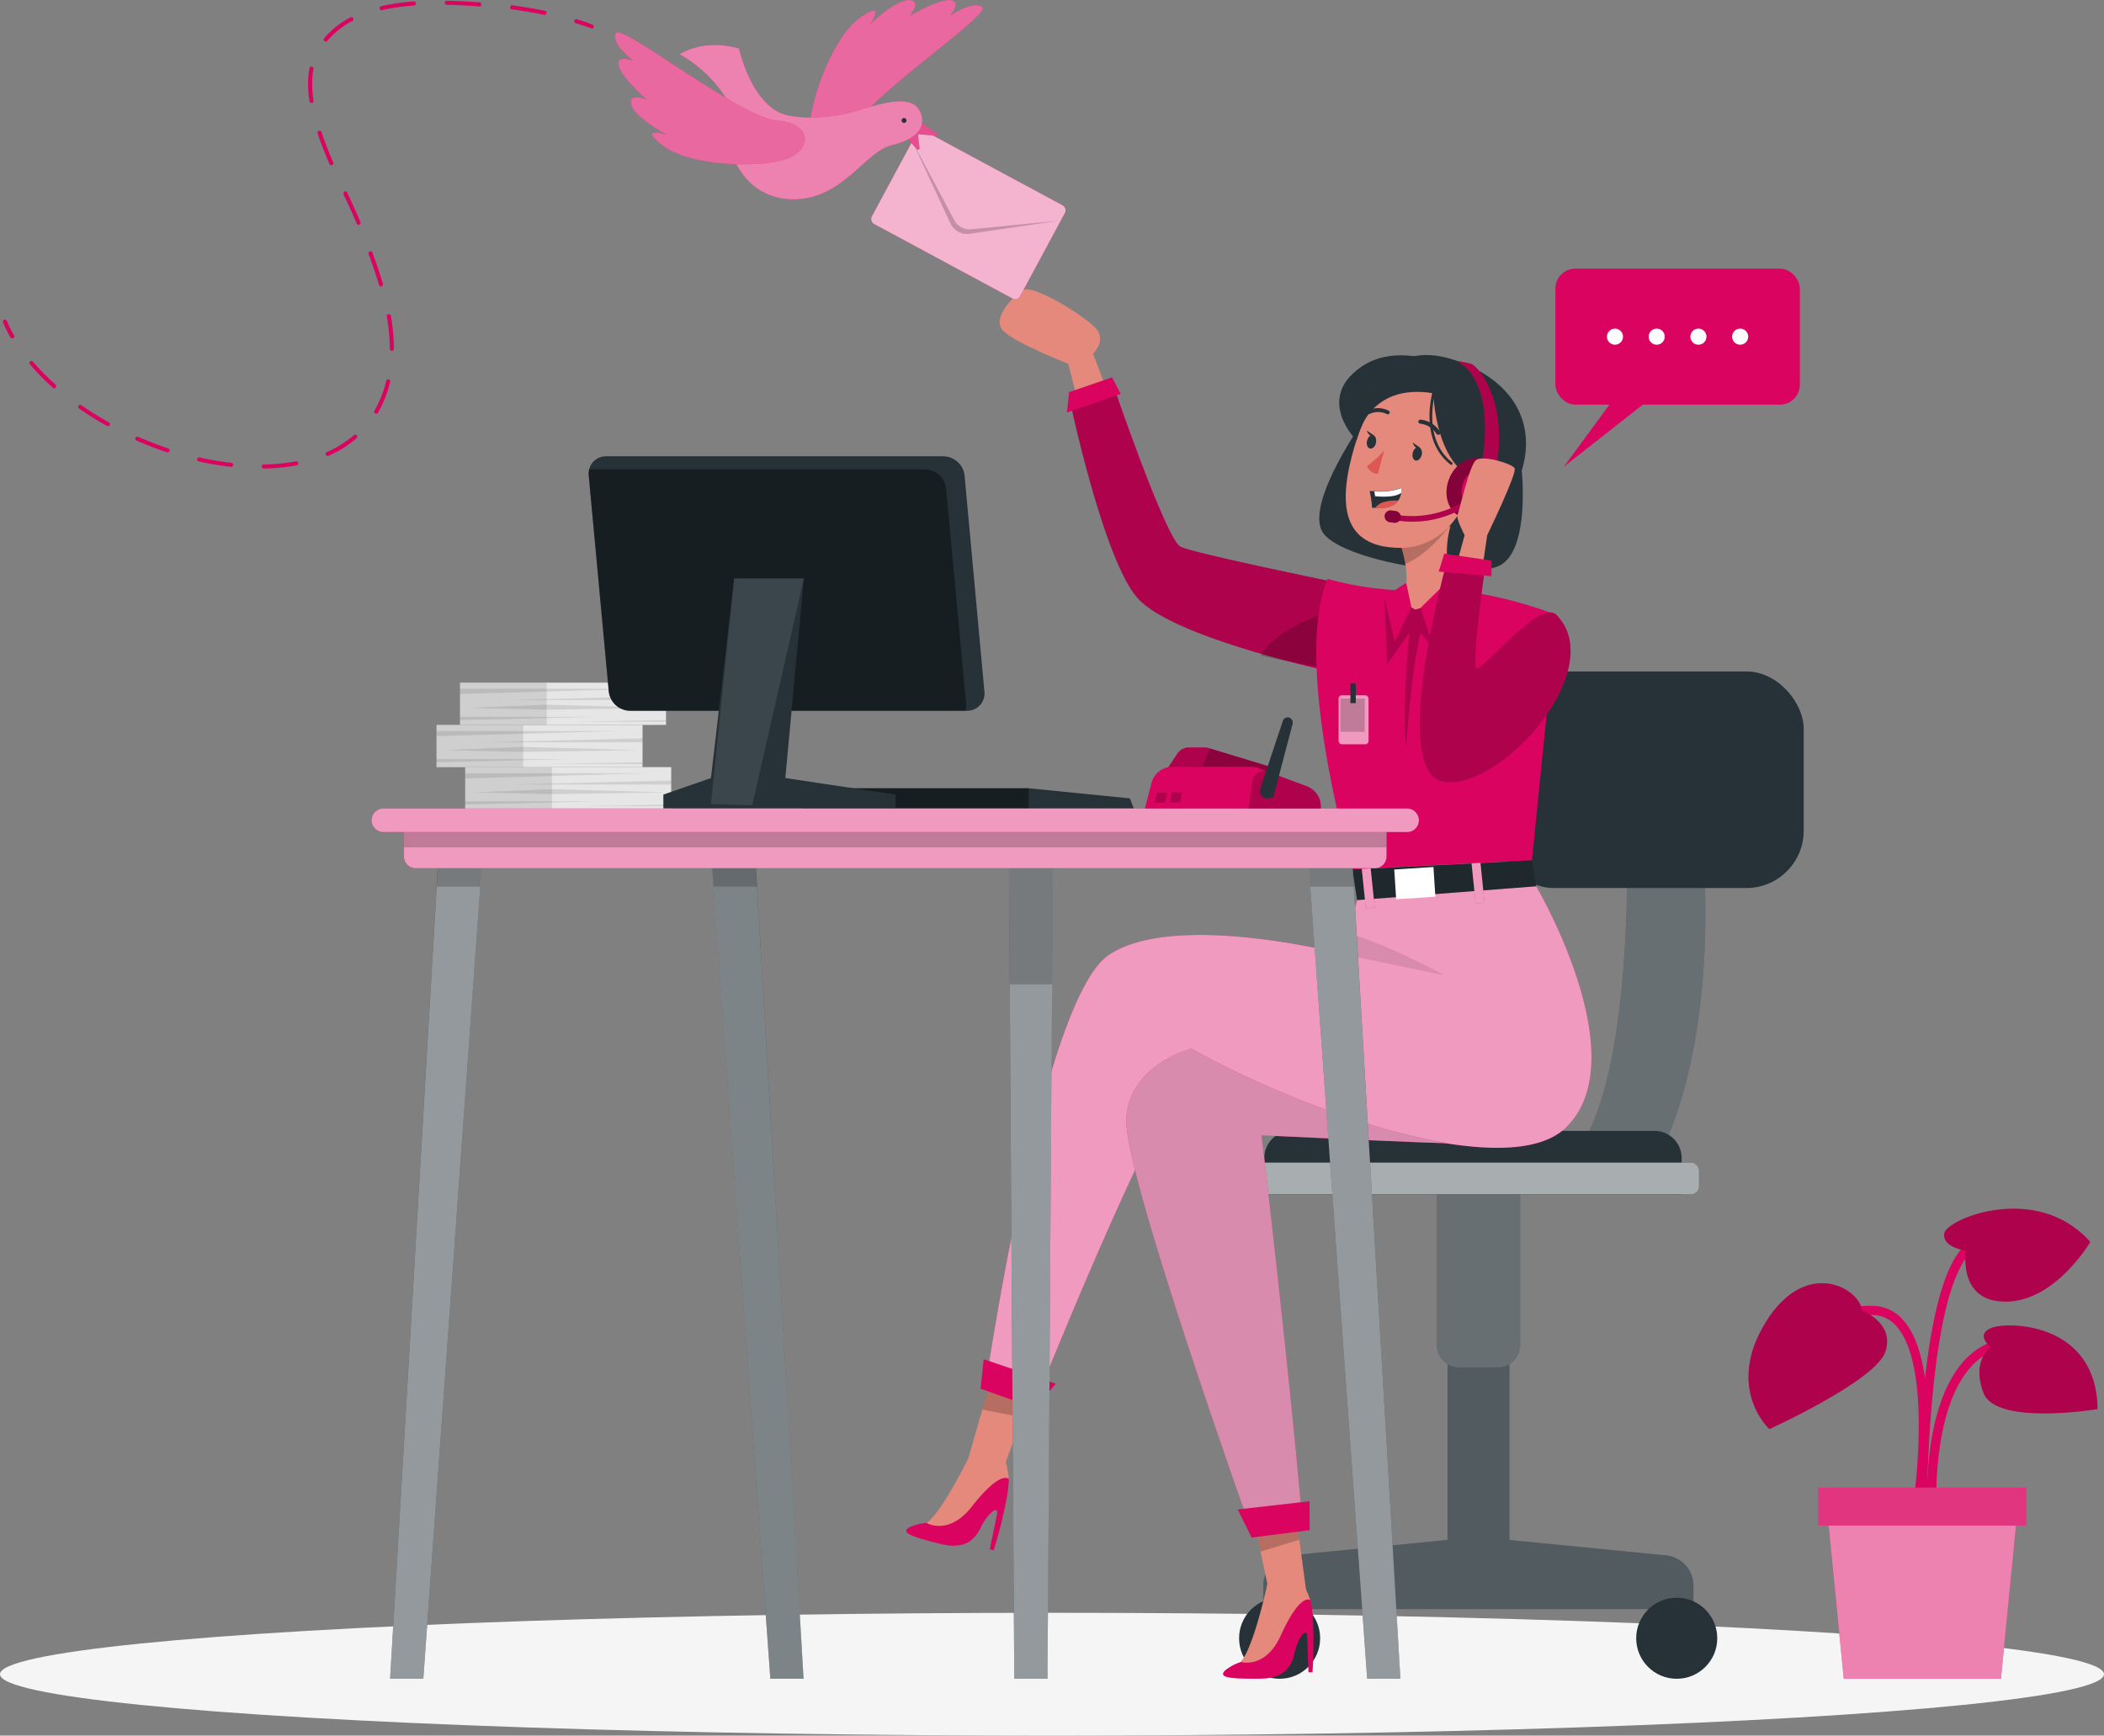 <svg xmlns="http://www.w3.org/2000/svg" width="535.272" height="441.611" viewBox="0 0 535.272 441.611">
  <rect x="0" y="0" width="535.272" height="441.611" fill="#808080" stroke="none"/>
  <g id="Contact_us-rafiki" data-name="Contact us-rafiki" transform="translate(-56.11 -107.633)">
    <g id="freepik--Shadow--inject-64" transform="translate(56.11 517.993)">
      <ellipse id="freepik--path--inject-64" cx="267.636" cy="15.626" rx="267.636" ry="15.626" fill="#f5f5f5"/>
    </g>
    <g id="freepik--Plant--inject-64" transform="translate(500.932 415.168)">
      <path id="Path_25538" data-name="Path 25538" d="M420.069,398.56c.207-1.38,5.038-34.743-4.638-46.256a10.477,10.477,0,0,0-8.034-3.962c-19.546-.455-22.21,15.184-22.237,15.391l2.305.359c.083-.566,2.4-13.8,19.877-13.417a8.172,8.172,0,0,1,6.308,3.12c9,10.725,4.141,44.075,4.141,44.42Z" transform="translate(-375.778 -323.618)" fill="#da035f"/>
      <path id="Path_25539" data-name="Path 25539" d="M411.3,394.944l2.333-.083c0-.3-.773-30.713,14.2-36.993,14.687-6.143,21.3,6.5,21.561,7.04l2.084-1.049c-.069-.152-7.827-15.184-24.543-8.13C410.49,362.617,411.263,393.619,411.3,394.944Z" transform="translate(-365.84 -321.521)" fill="#da035f"/>
      <path id="Path_25540" data-name="Path 25540" d="M411.889,405.611c0-.483.152-48.574,9.524-62.64,9-13.514,23.466-7.15,24.142-6.9l.952-2.126c-.166-.069-16.923-7.468-27.041,7.7-9.759,14.646-9.9,61.923-9.9,63.938Z" transform="translate(-366.493 -329.8)" fill="#da035f"/>
      <path id="Path_25541" data-name="Path 25541" d="M407.18,351.088s8.531,3.147,5.991,10.56-29.5,19.642-29.5,19.642-11.305-10.353-.925-27.193S406.946,345.774,407.18,351.088Z" transform="translate(-378.363 -325.204)" fill="#da035f"/>
      <path id="Path_25542" data-name="Path 25542" d="M419.98,341.059s-6.046-.649-5.521-4.334,23.549-13.182,37.145,2.167c0,0-8.71,14.963-21.3,15.184S419.98,341.059,419.98,341.059Z" transform="translate(-364.646 -330.428)" fill="#da035f"/>
      <path id="Path_25543" data-name="Path 25543" d="M423.791,357.54s-4.141-3.368.331-5.011,26.641-1.187,26.862,20.705c0,0-25.771,4.293-28.987-4.058S423.791,357.54,423.791,357.54Z" transform="translate(-362.177 -322.242)" fill="#da035f"/>
      <path id="Path_25544" data-name="Path 25544" d="M407.18,351.088s8.531,3.147,5.991,10.56-29.5,19.642-29.5,19.642-11.305-10.353-.925-27.193S406.946,345.774,407.18,351.088Z" transform="translate(-378.363 -325.204)" opacity="0.2" style="isolation: isolate"/>
      <path id="Path_25545" data-name="Path 25545" d="M419.98,341.059s-6.046-.649-5.521-4.334,23.549-13.182,37.145,2.167c0,0-8.71,14.963-21.3,15.184S419.98,341.059,419.98,341.059Z" transform="translate(-364.646 -330.428)" opacity="0.2" style="isolation: isolate"/>
      <path id="Path_25546" data-name="Path 25546" d="M423.791,357.54s-4.141-3.368.331-5.011,26.641-1.187,26.862,20.705c0,0-25.771,4.293-28.987-4.058S423.791,357.54,423.791,357.54Z" transform="translate(-362.177 -322.242)" opacity="0.2" style="isolation: isolate"/>
      <path id="Path_25547" data-name="Path 25547" d="M397.107,429.135h40l4.307-43.785H392.8Z" transform="translate(-372.872 -309.539)" fill="#da035f"/>
      <path id="Path_25548" data-name="Path 25548" d="M397.107,429.135h40l4.307-43.785H392.8Z" transform="translate(-372.872 -309.539)" fill="#fff" opacity="0.5" style="isolation: isolate"/>
      <rect id="Rectangle_19654" data-name="Rectangle 19654" width="52.895" height="9.662" transform="translate(70.684 80.629) rotate(180)" fill="#da035f"/>
      <rect id="Rectangle_19655" data-name="Rectangle 19655" width="52.895" height="9.662" transform="translate(70.684 80.629) rotate(180)" fill="#fff" opacity="0.2" style="isolation: isolate"/>
    </g>
    <g id="freepik--Chair--inject-64" transform="translate(371.341 278.475)">
      <path id="Path_25549" data-name="Path 25549" d="M391.334,410.811,351.566,406.9V351H335.8v55.877l-39.878,3.934a7.744,7.744,0,0,0-6.985,7.7v5.977H398.374v-5.977A7.73,7.73,0,0,0,391.334,410.811Z" transform="translate(-282.784 -185.91)" fill="#263238"/>
      <path id="Path_25550" data-name="Path 25550" d="M391.334,410.811,351.566,406.9V351H335.8v55.877l-39.878,3.934a7.744,7.744,0,0,0-6.985,7.7v5.977H398.374v-5.977A7.73,7.73,0,0,0,391.334,410.811Z" transform="translate(-282.784 -185.91)" fill="#fff" opacity="0.2" style="isolation: isolate"/>
      <circle id="Ellipse_55" data-name="Ellipse 55" cx="10.311" cy="10.311" r="10.311" transform="translate(0 235.681)" fill="#263238"/>
      <circle id="Ellipse_56" data-name="Ellipse 56" cx="10.311" cy="10.311" r="10.311" transform="translate(101.028 235.681)" fill="#263238"/>
      <path id="Path_25551" data-name="Path 25551" d="M320.93,323.64h21.188v44.075a5.7,5.7,0,0,1-5.7,5.7h-9.787a5.7,5.7,0,0,1-5.7-5.7Z" transform="translate(-270.616 -196.316)" fill="#263238"/>
      <path id="Path_25552" data-name="Path 25552" d="M320.93,323.64h21.188v44.075a5.7,5.7,0,0,1-5.7,5.7h-9.787a5.7,5.7,0,0,1-5.7-5.7Z" transform="translate(-270.616 -196.316)" fill="#fff" opacity="0.3" style="isolation: isolate"/>
      <path id="Path_25553" data-name="Path 25553" d="M360.791,260.35s3.009,74.539-17.751,87.362h23.7s18.359-25.385,13.169-87.362Z" transform="translate(-262.207 -220.389)" fill="#263238"/>
      <path id="Path_25554" data-name="Path 25554" d="M360.791,260.35s3.009,74.539-17.751,87.362h23.7s18.359-25.385,13.169-87.362Z" transform="translate(-262.207 -220.389)" fill="#fff" opacity="0.3" style="isolation: isolate"/>
      <path id="Path_25555" data-name="Path 25555" d="M0,0H106.176V9.235a6.9,6.9,0,0,1-6.9,6.9H6.9A6.9,6.9,0,0,1,0,9.235Z" transform="translate(112.595 133.038) rotate(180)" fill="#263238"/>
      <rect id="Rectangle_19656" data-name="Rectangle 19656" width="115.025" height="8.061" rx="2.01" transform="translate(117.012 133.038) rotate(180)" fill="#263238"/>
      <rect id="Rectangle_19657" data-name="Rectangle 19657" width="115.025" height="8.061" rx="2.01" transform="translate(117.012 133.038) rotate(180)" fill="#fff" opacity="0.6" style="isolation: isolate"/>
      <rect id="Rectangle_19658" data-name="Rectangle 19658" width="78.211" height="55.104" rx="14.58" transform="translate(65.429 0)" fill="#263238"/>
    </g>
    <g id="freepik--Character--inject-64" transform="translate(286.671 181.247)">
      <path id="Path_25556" data-name="Path 25556" d="M271.684,197.29l-7.578-19.974s3.258-3.009,1.021-6.06-16.205-11.623-18.745-10.118-8.213,7.192-5.149,10.353,16.564,8.42,16.564,8.42l6.708,26.227Z" transform="translate(-216.596 -160.963)" fill="#e4897b"/>
      <path id="Path_25557" data-name="Path 25557" d="M319.671,228.871s-34.509-7.081-38.194-8.779-17.544-42.322-17.544-42.322l-10.643,4.969s8.558,40.776,17.31,50.466,46.1,17.945,46.1,17.945Z" transform="translate(-211.673 -154.57)" fill="#da035f"/>
      <path id="Path_25558" data-name="Path 25558" d="M316.639,251.108l-.635-.152c-1.877-.428-7.771-1.808-14.77-3.865-11.36-3.3-25.688-8.282-30.685-13.872-8.738-9.662-17.31-50.479-17.31-50.479l10.629-4.969s13.872,40.638,17.627,42.322,38.194,8.779,38.194,8.779Z" transform="translate(-211.692 -154.57)" opacity="0.2" style="isolation: isolate"/>
      <path id="Path_25559" data-name="Path 25559" d="M264.231,177.19l2.195,4.238-13.665,4.707.525-5.176Z" transform="translate(-211.875 -154.791)" fill="#da035f"/>
      <path id="Path_25560" data-name="Path 25560" d="M303.5,234.187c-1.9-.276-7.882-1.2-15.032-2.761,4.072-7.04,16-10.656,16-10.656Z" transform="translate(-198.293 -138.215)" opacity="0.2" style="isolation: isolate"/>
      <path id="Path_25561" data-name="Path 25561" d="M350.776,198.058s2.029,19.09-5.038,23.783-41.866-.8-45.814-8.489,10.9-28.532,10.9-28.532Z" transform="translate(-194.19 -151.889)" fill="#263238"/>
      <path id="Path_25562" data-name="Path 25562" d="M234.59,383.594l9.083,2.195,4.6-12.534,4.169-11.4-10.339-4.4-3.975,13.831Z" transform="translate(-218.786 -86.229)" fill="#e4897b"/>
      <path id="Path_25563" data-name="Path 25563" d="M237.15,371.281l10.146,1.974,4.169-11.4-10.339-4.4Z" transform="translate(-217.812 -86.229)" opacity="0.2" style="isolation: isolate"/>
      <path id="Path_25564" data-name="Path 25564" d="M237.81,398.07l12.589,4.679s33.584-83.967,40.486-84.2,77.175,32.01,94.789,14.093-7.854-61.122-7.854-61.122-42.363-6.046-45.552,3.52a67.108,67.108,0,0,0-1.794,8.586c-.483,2.926-.814,5.383-.814,5.383h0c-1.311-.331-43.84-11.305-60.6,0C252.014,300.507,237.81,398.07,237.81,398.07Z" transform="translate(-217.561 -119.629)" fill="#da035f"/>
      <path id="Path_25565" data-name="Path 25565" d="M237.81,398.07l12.589,4.679s33.584-83.967,40.486-84.2,77.175,32.01,94.789,14.093-7.854-61.122-7.854-61.122-42.363-6.046-45.552,3.52a67.108,67.108,0,0,0-1.794,8.586c-.483,2.926-.814,5.383-.814,5.383h0c-1.311-.331-43.84-11.305-60.6,0C252.014,300.507,237.81,398.07,237.81,398.07Z" transform="translate(-217.561 -119.629)" fill="#fff" opacity="0.6" style="isolation: isolate"/>
      <path id="Path_25566" data-name="Path 25566" d="M291.784,409.833l9.041-2.305-1.739-12.989-1.615-11.9-11.181,1.008,2.9,13.873Z" transform="translate(-199.122 -76.648)" fill="#e4897b"/>
      <path id="Path_25567" data-name="Path 25567" d="M289.254,397.762l9.883-3.009-1.643-12.023-11.195.952Z" transform="translate(-199.118 -76.614)" opacity="0.2" style="isolation: isolate"/>
      <path id="Path_25568" data-name="Path 25568" d="M255.972,364.405l-18.345-6.225-.787,7.509,13.914,4.914Z" transform="translate(-217.93 -85.951)" fill="#da035f"/>
      <path id="Path_25569" data-name="Path 25569" d="M345.411,325s-2.871.069-47.3-2c0,0,6.639,55.545,10.27,97.135l-13.293,2.264s-31.748-89.046-31.4-103.2,16.564-18.29,16.564-18.29S311.9,319.2,345.411,325Z" transform="translate(-207.722 -107.734)" fill="#da035f"/>
      <path id="Path_25570" data-name="Path 25570" d="M345.411,325s-2.871.069-47.3-2c0,0,6.639,55.545,10.27,97.135l-13.293,2.264s-31.748-89.046-31.4-103.2,16.564-18.29,16.564-18.29S311.9,319.2,345.411,325Z" transform="translate(-207.722 -107.734)" fill="#fff" opacity="0.6" style="isolation: isolate"/>
      <path id="Path_25571" data-name="Path 25571" d="M345.411,325s-2.871.069-47.3-2c0,0,6.639,55.545,10.27,97.135l-13.293,2.264s-31.748-89.046-31.4-103.2,16.564-18.29,16.564-18.29S311.9,319.2,345.411,325Z" transform="translate(-207.722 -107.734)" opacity="0.1" style="isolation: isolate"/>
      <path id="Path_25572" data-name="Path 25572" d="M302.492,384.36l-18.262,2.084,3.534,7.15,14.784-1.891Z" transform="translate(-199.905 -75.994)" fill="#da035f"/>
      <path id="Path_25573" data-name="Path 25573" d="M304.35,285.153l24.777,5.163s-13.693-7.564-23.963-10.546C304.681,282.7,304.35,285.153,304.35,285.153Z" transform="translate(-192.253 -115.774)" opacity="0.1" style="isolation: isolate"/>
      <path id="Path_25574" data-name="Path 25574" d="M351.1,266.23l1.021,6.584-45.552,3.52-1.2-7.8Z" transform="translate(-191.865 -120.924)" fill="#263238"/>
      <path id="Path_25575" data-name="Path 25575" d="M351.1,266.23l1.021,6.584-45.552,3.52-1.2-7.8Z" transform="translate(-191.865 -120.924)" opacity="0.2" style="isolation: isolate"/>
      <rect id="Rectangle_19659" data-name="Rectangle 19659" width="2.264" height="11.526" transform="translate(147.12 156.104) rotate(174.13)" fill="#da035f"/>
      <rect id="Rectangle_19660" data-name="Rectangle 19660" width="9.994" height="7.578" transform="translate(134.606 154.548) rotate(176.32)" fill="#fff"/>
      <rect id="Rectangle_19661" data-name="Rectangle 19661" width="2.264" height="11.526" transform="translate(119.172 157.308) rotate(174.13)" fill="#da035f"/>
      <rect id="Rectangle_19662" data-name="Rectangle 19662" width="2.264" height="11.526" transform="translate(147.12 156.104) rotate(174.13)" fill="#fff" opacity="0.6" style="isolation: isolate"/>
      <rect id="Rectangle_19663" data-name="Rectangle 19663" width="2.264" height="11.526" transform="translate(119.172 157.308) rotate(174.13)" fill="#fff" opacity="0.6" style="isolation: isolate"/>
      <path id="Path_25576" data-name="Path 25576" d="M301.567,214.34a82.82,82.82,0,0,0,26.227,2.885c14.632-.745,32.052,6.308,32.052,6.308l-6.267,62.392-45.745,2.305S292.526,236.177,301.567,214.34Z" transform="translate(-194.398 -140.661)" fill="#da035f"/>
      <path id="Path_25577" data-name="Path 25577" d="M306.11,194.794s2.567-30.285,27.883-19.325c31.748,13.8,6.515,50.714-9.014,43.15S306.11,194.794,306.11,194.794Z" transform="translate(-191.583 -156.355)" fill="#263238"/>
      <path id="Path_25578" data-name="Path 25578" d="M311.25,218.256l.732,17.116,5.673-8.047s-2.029,18.925-.842,29.236c0,0,1.09-18.483,3.658-29.236l6.032,8.047,8.655-17.006S321.147,213.328,311.25,218.256Z" transform="translate(-189.628 -139.994)" opacity="0.2" style="isolation: isolate"/>
      <path id="Path_25579" data-name="Path 25579" d="M318.25,225.964l13.1-3.7c-8.075-5.521-4-17.945-4-17.945l-12.975,4.555a38.2,38.2,0,0,1,1.38,5.521c1.38,8.089-2.291,8.738-2.291,8.738Z" transform="translate(-188.788 -144.472)" fill="#e4897b"/>
      <path id="Path_25580" data-name="Path 25580" d="M314.12,208.833a38.2,38.2,0,0,1,1.38,5.521c6.212-2.5,11.581-10.1,11.581-10.1Z" transform="translate(-188.537 -144.498)" opacity="0.2" style="isolation: isolate"/>
      <path id="Path_25581" data-name="Path 25581" d="M326.392,179.622c-11.5-2.54-16.564,2.761-20.015,14.438-4.321,14.563-3.368,25.8,11.692,25.826C338.525,219.914,345.468,183.846,326.392,179.622Z" transform="translate(-192.333 -154.103)" fill="#e4897b"/>
      <path id="Path_25582" data-name="Path 25582" d="M312.449,190.64a24.46,24.46,0,0,1-4.389,4.017,3.23,3.23,0,0,0,2.761,1.974Z" transform="translate(-190.842 -149.675)" fill="#de5753"/>
      <path id="Path_25583" data-name="Path 25583" d="M316.511,191.468c-.235.939.083,1.836.718,1.988s1.311-.483,1.546-1.38-.083-1.822-.718-1.988S316.746,190.529,316.511,191.468Z" transform="translate(-187.657 -149.896)" fill="#263238"/>
      <path id="Path_25584" data-name="Path 25584" d="M318.3,190.488l-1.836-1.3S317.054,191.164,318.3,190.488Z" transform="translate(-187.647 -150.227)" fill="#263238"/>
      <path id="Path_25585" data-name="Path 25585" d="M308.091,189.248c-.235.939.083,1.836.718,1.988s1.38-.483,1.546-1.38-.083-1.822-.718-1.988S308.326,188.309,308.091,189.248Z" transform="translate(-190.859 -150.74)" fill="#263238"/>
      <path id="Path_25586" data-name="Path 25586" d="M309.891,188.256,308,187S308.649,188.919,309.891,188.256Z" transform="translate(-190.864 -151.059)" fill="#263238"/>
      <path id="Path_25587" data-name="Path 25587" d="M322.572,188.828a.511.511,0,0,1-.455-.262A5.646,5.646,0,0,0,317.976,186a.525.525,0,0,1-.456-.552.511.511,0,0,1,.552-.455,6.612,6.612,0,0,1,5,3.12.5.5,0,0,1-.221.676A.621.621,0,0,1,322.572,188.828Z" transform="translate(-187.244 -151.825)" fill="#263238"/>
      <path id="Path_25588" data-name="Path 25588" d="M313.325,184.431a.483.483,0,0,1-.262-.083,5.024,5.024,0,0,0-4.348,0,.483.483,0,0,1-.635-.276.5.5,0,0,1,.276-.649,5.949,5.949,0,0,1,5.245.11.5.5,0,0,1,.152.69A.511.511,0,0,1,313.325,184.431Z" transform="translate(-190.848 -152.631)" fill="#263238"/>
      <path id="Path_25589" data-name="Path 25589" d="M333.91,202.874s-3.285-10.629-.856-17.738c0,0-20.705-14.342-26.944,8.517,0,0,2.305-21.009,22.168-17.089s13.362,32.783,1.256,39.133C329.535,215.7,335.926,209.513,333.91,202.874Z" transform="translate(-191.583 -155.214)" fill="#263238"/>
      <path id="Path_25590" data-name="Path 25590" d="M324.655,198a5.162,5.162,0,0,1,6.446-3.409c3.479,1.173,3.548,8.862-5.687,8.655C324.075,203.151,323.633,201.757,324.655,198Z" transform="translate(-184.744 -148.258)" fill="#e4897b"/>
      <path id="Path_25591" data-name="Path 25591" d="M308.55,198.361a29.393,29.393,0,0,1,.607,4.279h.745c3.437.29,5.121-.718,5.949-1.9a4.376,4.376,0,0,0,.718-1.974,4.141,4.141,0,0,0,0-1.2,16.344,16.344,0,0,1-6.9.814A6.764,6.764,0,0,1,308.55,198.361Z" transform="translate(-190.655 -147.043)" fill="#263238"/>
      <path id="Path_25592" data-name="Path 25592" d="M309.4,198.424l.207,1.256c3.23.262,5.521,0,6.639-.87a4.141,4.141,0,0,0,0-1.2,16.343,16.343,0,0,1-6.846.814Z" transform="translate(-190.332 -147.024)" fill="#fff"/>
      <path id="Path_25593" data-name="Path 25593" d="M309.53,201.821c3.437.29,5.121-.718,5.949-1.9a11.139,11.139,0,0,0-3.865.428A4.141,4.141,0,0,0,309.53,201.821Z" transform="translate(-190.283 -146.156)" fill="#de5753"/>
      <path id="Path_25594" data-name="Path 25594" d="M326.892,182.779s.442,19.918,12.423,22.32-1.1-25.619-1.1-25.619-17.807-11.623-29.678-3.423-1.187,18.718-1.187,18.718S309.817,179.977,326.892,182.779Z" transform="translate(-192.792 -156.335)" fill="#263238"/>
      <path id="Path_25595" data-name="Path 25595" d="M325.131,198.815a.345.345,0,0,1-.221-.083c-8.5-6.681-4.307-19.463-4.265-19.587a.359.359,0,0,1,.442-.221.345.345,0,0,1,.207.442c0,.124-4.072,12.423,4.044,18.828a.331.331,0,0,1,0,.483A.3.3,0,0,1,325.131,198.815Z" transform="translate(-186.462 -154.137)" fill="#263238"/>
      <path id="Path_25596" data-name="Path 25596" d="M335.257,201.979c-1.518,4.058-5.425,6.336-8.724,5.107s-4.735-5.521-3.216-9.58,5.425-6.336,8.724-5.093S336.775,197.935,335.257,201.979Z" transform="translate(-185.269 -149.129)" fill="#da035f"/>
      <path id="Path_25597" data-name="Path 25597" d="M335.257,201.979c-1.518,4.058-5.425,6.336-8.724,5.107s-4.735-5.521-3.216-9.58,5.425-6.336,8.724-5.093S336.775,197.935,335.257,201.979Z" transform="translate(-185.269 -149.129)" opacity="0.4" style="isolation: isolate"/>
      <path id="Path_25598" data-name="Path 25598" d="M330.7,202.154s4.955-22.182-6.156-27.993a30.692,30.692,0,0,1,3.755.732c1.38.414,10.311,9.414,5.825,29.346Z" transform="translate(-184.574 -155.943)" fill="#da035f"/>
      <path id="Path_25599" data-name="Path 25599" d="M330.7,202.154s4.955-22.182-6.156-27.993a30.692,30.692,0,0,1,3.755.732c1.38.414,10.311,9.414,5.825,29.346Z" transform="translate(-184.574 -155.943)" opacity="0.2" style="isolation: isolate"/>
      <path id="Path_25600" data-name="Path 25600" d="M314.228,205.078l-.828-.124.221-1.38a25.316,25.316,0,0,0,17.517-3.713l.814,1.1a26.02,26.02,0,0,1-17.724,4.113Z" transform="translate(-188.811 -146.168)" fill="#da035f"/>
      <g id="Group_58074" data-name="Group 58074" transform="translate(124.589 53.692)" opacity="0.2" style="isolation: isolate">
        <path id="Path_25601" data-name="Path 25601" d="M314.228,205.078l-.828-.124.221-1.38a25.316,25.316,0,0,0,17.517-3.713l.814,1.1a26.02,26.02,0,0,1-17.724,4.113Z" transform="translate(-313.4 -199.86)"/>
      </g>
      <path id="Path_25602" data-name="Path 25602" d="M333.742,200.649c-.994,2.678-3.589,4.141-5.756,3.368s-3.133-3.644-2.126-6.322,3.589-4.141,5.756-3.368S334.75,197.971,333.742,200.649Z" transform="translate(-184.223 -148.351)" fill="#da035f"/>
      <path id="Path_25603" data-name="Path 25603" d="M313.726,204.867l-1.118-.152a1.491,1.491,0,0,1-1.284-1.684h0a1.491,1.491,0,0,1,1.684-1.3l1.1.152a1.518,1.518,0,0,1,1.3,1.684h0A1.518,1.518,0,0,1,313.726,204.867Z" transform="translate(-189.606 -145.461)" fill="#da035f"/>
      <path id="Path_25604" data-name="Path 25604" d="M313.726,204.867l-1.118-.152a1.491,1.491,0,0,1-1.284-1.684h0a1.491,1.491,0,0,1,1.684-1.3l1.1.152a1.518,1.518,0,0,1,1.3,1.684h0A1.518,1.518,0,0,1,313.726,204.867Z" transform="translate(-189.606 -145.461)" opacity="0.4" style="isolation: isolate"/>
      <path id="Path_25605" data-name="Path 25605" d="M326.129,213.85l-8.2,8.047,3.285,9.883,11.4-12.561Z" transform="translate(-187.088 -140.847)" fill="#da035f"/>
      <path id="Path_25606" data-name="Path 25606" d="M316.813,215.07l1.325,6.2-4.238,8.765-2.65-11.388Z" transform="translate(-189.628 -140.383)" fill="#da035f"/>
      <path id="Path_25607" data-name="Path 25607" d="M322.6,229.092l4.762-17.434s-2.305-4.334-1.808-5.245,2.982-12.616,4.748-13.886,9.041.9,9.773,2.084-6.971,17.047-6.971,17.047l-2.761,18.9Z" transform="translate(-185.311 -149.104)" fill="#e4897b"/>
      <path id="Path_25608" data-name="Path 25608" d="M352.591,224.826c13.113,13.417-13.155,43.812-28.214,42.515s.387-56.4.387-56.4l9.662,1.587s-3.382,23.852-2.319,25.716S348.243,220.368,352.591,224.826Z" transform="translate(-187.144 -141.954)" fill="#da035f"/>
      <path id="Path_25609" data-name="Path 25609" d="M352.591,224.826c13.113,13.417-13.155,43.812-28.214,42.515s.387-56.4.387-56.4l9.662,1.587s-3.382,23.852-2.319,25.716S348.243,220.368,352.591,224.826Z" transform="translate(-187.144 -141.954)" opacity="0.2" style="isolation: isolate"/>
      <path id="Path_25610" data-name="Path 25610" d="M322.692,209.69l-1.422,4.555,13.431,1.187v-3.975Z" transform="translate(-185.817 -142.429)" fill="#da035f"/>
      <rect id="Rectangle_19664" data-name="Rectangle 19664" width="7.62" height="12.451" rx="0.79" transform="translate(109.985 103.302)" fill="#fff" opacity="0.6" style="isolation: isolate"/>
      <rect id="Rectangle_19665" data-name="Rectangle 19665" width="6.184" height="8.462" transform="translate(110.441 104.13)" opacity="0.2" style="isolation: isolate"/>
      <rect id="Rectangle_19666" data-name="Rectangle 19666" width="1.367" height="4.983" transform="translate(112.994 100.306)" fill="#263238"/>
      <path id="Path_25611" data-name="Path 25611" d="M223.927,393.631a12.259,12.259,0,0,1,4.376-1.118h0s5.245-3.078,10.435-15.073h5.839a4.8,4.8,0,0,1,4.5,3.216,2.581,2.581,0,0,1,.166.8,36.006,36.006,0,0,1-.456,4.21,116.443,116.443,0,0,1-3.409,13.8l-.994-.248,1.794-8.724c.607-2.954-2.512-.1-3.948,2.885s-3.658,6-10.118,4.528C224.589,396.061,221.566,394.984,223.927,393.631Z" transform="translate(-223.141 -78.626)" fill="#da035f"/>
      <path id="Path_25612" data-name="Path 25612" d="M238.378,375.206s-7.3,15.267-11.5,18.207c0,0,5.632,3.354,11.5-4.141,7.578-9.662,9.442-6.971,9.442-6.971a27.742,27.742,0,0,0-.925-4.928C245.763,374.281,238.378,375.206,238.378,375.206Z" transform="translate(-221.718 -79.525)" fill="#e4897b"/>
      <path id="Path_25613" data-name="Path 25613" d="M282.087,421.236a12.769,12.769,0,0,1,3.989-2.126h0s4.362-4.238,6.557-17.116l5.673-1.38a4.817,4.817,0,0,1,5.121,2.071,2.855,2.855,0,0,1,.359.745,32.973,32.973,0,0,1,.566,4.141,116.08,116.08,0,0,1-.069,14.162h-1.021l-.318-8.889c-.124-3.023-2.457.5-3.161,3.741s-2.126,6.681-8.751,6.778C283.315,423.445,280.113,423.114,282.087,421.236Z" transform="translate(-200.937 -69.858)" fill="#da035f"/>
      <path id="Path_25614" data-name="Path 25614" d="M291.682,399.5s-3.465,16.564-6.9,20.415c0,0,6.267,1.932,10.187-6.722,5.08-11.181,7.523-9,7.523-9a27.6,27.6,0,0,0-2.057-4.569C298.639,396.866,291.682,399.5,291.682,399.5Z" transform="translate(-199.696 -70.666)" fill="#e4897b"/>
    </g>
    <g id="freepik--speech-bubble--inject-64" transform="translate(451.815 175.984)">
      <rect id="Rectangle_19667" data-name="Rectangle 19667" width="62.185" height="34.605" rx="5.07" fill="#da035f"/>
      <path id="Path_25615" data-name="Path 25615" d="M358.851,179.36,344.33,199.1l23.425-18.414Z" transform="translate(-342.19 -148.702)" fill="#da035f"/>
      <path id="Path_25616" data-name="Path 25616" d="M356.366,170.239a2.043,2.043,0,1,1-2.029-2.029A2.043,2.043,0,0,1,356.366,170.239Z" transform="translate(-339.167 -152.943)" fill="#fff"/>
      <path id="Path_25617" data-name="Path 25617" d="M364.056,170.239a2.043,2.043,0,1,1-2.029-2.029,2.043,2.043,0,0,1,2.029,2.029Z" transform="translate(-336.242 -152.943)" fill="#fff"/>
      <path id="Path_25618" data-name="Path 25618" d="M371.746,170.239a2.043,2.043,0,1,1-2.029-2.029A2.043,2.043,0,0,1,371.746,170.239Z" transform="translate(-333.317 -152.943)" fill="#fff"/>
      <path id="Path_25619" data-name="Path 25619" d="M379.436,170.239a2.043,2.043,0,1,1-2.029-2.029A2.043,2.043,0,0,1,379.436,170.239Z" transform="translate(-330.392 -152.943)" fill="#fff"/>
    </g>
    <g id="freepik--Bird--inject-64" transform="translate(56.855 107.633)">
      <rect id="Rectangle_19668" data-name="Rectangle 19668" width="42.86" height="26.944" rx="1.38" transform="matrix(0.88, 0.474, -0.474, 0.88, 233.144, 32.608)" fill="#da035f"/>
      <rect id="Rectangle_19669" data-name="Rectangle 19669" width="42.86" height="26.944" rx="1.38" transform="matrix(0.88, 0.474, -0.474, 0.88, 233.144, 32.608)" fill="#fff" opacity="0.7" style="isolation: isolate"/>
      <path id="Path_25620" data-name="Path 25620" d="M224.25,133.69l10.7,20.084a4.389,4.389,0,0,0,4.307,2.291l22.375-2.209-22.776,3.354a4.666,4.666,0,0,1-4.914-2.65Z" transform="translate(7.097 -97.723)" opacity="0.2" style="isolation: isolate"/>
      <path id="Path_25621" data-name="Path 25621" d="M205.344,139.887c.373-7.675,6.06-23.148,12.975-27.883s2.36,1.822,2.36,1.822,6.557-6.377,10.008-6.184,0,4.141,0,4.141,7.109-4.376,10.38-4.141,0,4.017,0,4.017,5.825-4.141,8.185-2.195-30.216,23.466-33.846,32.217S204.971,147.631,205.344,139.887Z" transform="translate(-0.099 -107.633)" fill="#da035f"/>
      <path id="Path_25622" data-name="Path 25622" d="M205.344,139.887c.373-7.675,6.06-23.148,12.975-27.883s2.36,1.822,2.36,1.822,6.557-6.377,10.008-6.184,0,4.141,0,4.141,7.109-4.376,10.38-4.141,0,4.017,0,4.017,5.825-4.141,8.185-2.195-30.216,23.466-33.846,32.217S204.971,147.631,205.344,139.887Z" transform="translate(-0.099 -107.633)" fill="#fff" opacity="0.4" style="isolation: isolate"/>
      <path id="Path_25623" data-name="Path 25623" d="M226.548,130.16l4.348,2.761a.359.359,0,0,1-.221.663l-4.569-.359.387,3.506a.386.386,0,0,1-.676.3l-2.636-2.954Z" transform="translate(6.691 -99.065)" fill="#da035f"/>
      <path id="Path_25624" data-name="Path 25624" d="M226.548,130.16l4.348,2.761a.359.359,0,0,1-.221.663l-4.569-.359.387,3.506a.386.386,0,0,1-.676.3l-2.636-2.954Z" transform="translate(6.691 -99.065)" fill="#fff" opacity="0.3" style="isolation: isolate"/>
      <path id="Path_25625" data-name="Path 25625" d="M181.37,118.292s6.018-4.141,15.115-1.463c0,0,2.609,12.023,9.773,16.026,3.934,2.195,13.555,2,21.175-.456,9.041-2.926,13.458-2.926,15.1.456s-.179,6.9-7.1,8.544S223.015,155.05,210.5,155.2s-19.173-12.423-16.012-23.466a33.349,33.349,0,0,0-13.113-13.445Z" transform="translate(-9.212 -104.479)" fill="#da035f"/>
      <path id="Path_25626" data-name="Path 25626" d="M181.37,118.292s6.018-4.141,15.115-1.463c0,0,2.609,12.023,9.773,16.026,3.934,2.195,13.555,2,21.175-.456,9.041-2.926,13.458-2.926,15.1.456s-.179,6.9-7.1,8.544S223.015,155.05,210.5,155.2s-19.173-12.423-16.012-23.466a33.349,33.349,0,0,0-13.113-13.445Z" transform="translate(-9.212 -104.479)" fill="#fff" opacity="0.5" style="isolation: isolate"/>
      <path id="Path_25627" data-name="Path 25627" d="M223.522,130.011a.621.621,0,1,1-.621-.621A.621.621,0,0,1,223.522,130.011Z" transform="translate(6.348 -99.358)" fill="#263238"/>
      <path id="Path_25628" data-name="Path 25628" d="M212.114,146.128c-7.412,2.015-23.894,1.38-30.52-3.727s.994-2.761.994-2.761-8.075-4.265-8.972-7.606,3.975-1.3,3.975-1.3-6.35-5.4-7.178-8.572,3.81-1.242,3.81-1.242-5.784-4.251-4.61-7.109,31.665,21.492,41.093,22.251S219.623,144.085,212.114,146.128Z" transform="translate(-13.743 -105.371)" fill="#da035f"/>
      <path id="Path_25629" data-name="Path 25629" d="M212.114,146.128c-7.412,2.015-23.894,1.38-30.52-3.727s.994-2.761.994-2.761-8.075-4.265-8.972-7.606,3.975-1.3,3.975-1.3-6.35-5.4-7.178-8.572,3.81-1.242,3.81-1.242-5.784-4.251-4.61-7.109,31.665,21.492,41.093,22.251S219.623,144.085,212.114,146.128Z" transform="translate(-13.743 -105.371)" fill="#fff" opacity="0.4" style="isolation: isolate"/>
      <path id="Path_25630" data-name="Path 25630" d="M166.387,113.464a.345.345,0,0,1-.166,0c-1.284-.456-2.6-.883-3.92-1.284a.52.52,0,0,1,.3-.994,37.251,37.251,0,0,1,3.962,1.38.511.511,0,0,1-.179.994Z" transform="translate(-16.604 -106.29)" fill="#da035f"/>
      <path id="Path_25631" data-name="Path 25631" d="M121.15,226.8a.518.518,0,0,1-.014-1.035,49.417,49.417,0,0,0,8.185-.8.525.525,0,0,1,.607.414.511.511,0,0,1-.414.607,50.11,50.11,0,0,1-8.365.814Zm-8.282-.442h0a71.355,71.355,0,0,1-8.282-1.38.516.516,0,1,1,.221-1.008,76.964,76.964,0,0,0,8.144,1.38.525.525,0,0,1,0,1.035ZM137.4,223.6a.518.518,0,0,1-.207-.994,26.833,26.833,0,0,0,6.9-4.321.525.525,0,0,1,.69.787,28.353,28.353,0,0,1-7.164,4.486.552.552,0,0,1-.248.069Zm-40.707-.939a.345.345,0,0,1-.166,0c-2.623-.87-5.259-1.891-7.813-3.009a.525.525,0,0,1,.428-.952c2.512,1.1,5.107,2.112,7.716,2.982a.525.525,0,0,1,.317.663A.511.511,0,0,1,96.69,222.657Zm-15.184-6.709a.428.428,0,0,1-.248,0c-2.471-1.38-4.873-2.871-7.109-4.431a.515.515,0,1,1,.594-.842c2.209,1.532,4.569,3.009,7.026,4.376a.511.511,0,0,1,.193.7.538.538,0,0,1-.552.235Zm68.245-3.161a.428.428,0,0,1-.248,0,.511.511,0,0,1-.193-.7c.428-.745.828-1.518,1.187-2.319a28.464,28.464,0,0,0,1.794-5.259.538.538,0,0,1,.635-.387.525.525,0,0,1,.373.635,30.828,30.828,0,0,1-1.863,5.439c-.373.828-.787,1.643-1.229,2.416a.525.525,0,0,1-.552.221ZM67.9,206.41a.524.524,0,0,1-.331-.124,60.056,60.056,0,0,1-5.894-5.991.525.525,0,0,1,0-.732.511.511,0,0,1,.718,0,59.259,59.259,0,0,0,5.784,5.866.524.524,0,0,1,0,.732.511.511,0,0,1-.373.29Zm85.83-9.58a.511.511,0,0,1-.511-.525,48.312,48.312,0,0,0-.759-8.185.524.524,0,0,1,.414-.607.538.538,0,0,1,.607.428,48.99,48.99,0,0,1,.773,8.365.525.525,0,0,1-.525.525Zm-2.761-16.371a.525.525,0,0,1-.5-.373c-.7-2.416-1.574-4.983-2.636-7.854a.511.511,0,0,1,.3-.676.525.525,0,0,1,.663.3c1.077,2.9,1.946,5.521,2.664,7.923a.525.525,0,0,1-.345.649Zm-5.715-15.667a.5.5,0,0,1-.456-.29c-.883-2.209-2.084-4.748-3.34-7.44v-.138a.525.525,0,0,1,.939-.442v.138c1.27,2.761,2.457,5.259,3.34,7.426a.538.538,0,0,1-.276.7Zm-6.9-15.184a.511.511,0,0,1-.483-.3c-1.242-2.885-2.236-5.439-3.023-7.8a.517.517,0,1,1,.98-.331c.773,2.333,1.753,4.859,3,7.716a.511.511,0,0,1-.276.676.441.441,0,0,1-.166.11ZM133.3,133.79a.525.525,0,0,1-.511-.442,28.519,28.519,0,0,1-.359-4.472,20.416,20.416,0,0,1,.359-3.989.525.525,0,0,1,1.021.207,19.326,19.326,0,0,0-.345,3.782,28.375,28.375,0,0,0,.345,4.32.538.538,0,0,1-.428.594Zm3.6-15.681a.511.511,0,0,1-.331-.11.525.525,0,0,1,0-.732,22.085,22.085,0,0,1,6.639-5.259.525.525,0,0,1,.7.207.538.538,0,0,1-.221.7,21.037,21.037,0,0,0-6.322,5.011.511.511,0,0,1-.442.248Zm55.656-6.764h-.11c-2.65-.552-5.4-1.021-8.172-1.38a.515.515,0,1,1,.138-1.021c2.761.359,5.521.828,8.282,1.38a.525.525,0,0,1-.1,1.035Zm-41.41-1.173a.514.514,0,0,1-.11-1.021,54.606,54.606,0,0,1,8.282-1.2.525.525,0,0,1,.552.483.511.511,0,0,1-.483.552,52.455,52.455,0,0,0-8.144,1.173Zm24.846-.966h0c-2.4-.166-5.259-.345-8.282-.4a.525.525,0,0,1-.511-.525.511.511,0,0,1,.525-.511c3.051.069,5.936.235,8.282.4a.511.511,0,0,1,.483.552.525.525,0,0,1-.4.552Z" transform="translate(-54.796 -107.581)" fill="#da035f"/>
      <path id="Path_25632" data-name="Path 25632" d="M59.011,171.3a.511.511,0,0,1-.456-.262,33.87,33.87,0,0,1-1.863-3.755.511.511,0,0,1,.276-.676.525.525,0,0,1,.676.276,35.726,35.726,0,0,0,1.808,3.644.5.5,0,0,1-.442.773Z" transform="translate(-56.649 -85.216)" fill="#da035f"/>
    </g>
    <g id="freepik--Desk--inject-64" transform="translate(150.664 223.729)">
      <rect id="Rectangle_19670" data-name="Rectangle 19670" width="52.398" height="10.739" transform="translate(23.797 79.095)" fill="#fff"/>
      <rect id="Rectangle_19671" data-name="Rectangle 19671" width="52.398" height="10.739" transform="translate(23.797 79.095)" opacity="0.1" style="isolation: isolate"/>
      <rect id="Rectangle_19672" data-name="Rectangle 19672" width="22.072" height="10.739" transform="translate(23.797 79.095)" opacity="0.1" style="isolation: isolate"/>
      <path id="Path_25633" data-name="Path 25633" d="M141.85,250.16h46.642l-46.642,1.325Z" transform="translate(-118.053 -169.519)" opacity="0.1" style="isolation: isolate"/>
      <path id="Path_25634" data-name="Path 25634" d="M190.95,251.51l-40.43,1.008h40.43Z" transform="translate(-114.755 -169.006)" opacity="0.1" style="isolation: isolate"/>
      <path id="Path_25635" data-name="Path 25635" d="M143.4,253.914l19.932-.814,29.3.814-29.3.456Z" transform="translate(-117.463 -168.401)" opacity="0.1" style="isolation: isolate"/>
      <path id="Path_25636" data-name="Path 25636" d="M141.85,255.34h34.536l-34.536.814Z" transform="translate(-118.053 -167.549)" opacity="0.1" style="isolation: isolate"/>
      <path id="Path_25637" data-name="Path 25637" d="M186.106,255.93l-23.066.428h23.148Z" transform="translate(-109.993 -167.324)" opacity="0.1" style="isolation: isolate"/>
      <rect id="Rectangle_19673" data-name="Rectangle 19673" width="52.398" height="10.739" transform="translate(16.509 68.356)" fill="#fff"/>
      <rect id="Rectangle_19674" data-name="Rectangle 19674" width="52.398" height="10.739" transform="translate(16.509 68.356)" opacity="0.1" style="isolation: isolate"/>
      <rect id="Rectangle_19675" data-name="Rectangle 19675" width="22.072" height="10.739" transform="translate(16.509 68.356)" opacity="0.1" style="isolation: isolate"/>
      <path id="Path_25638" data-name="Path 25638" d="M136.57,242.38h46.642l-46.642,1.311Z" transform="translate(-120.061 -172.478)" opacity="0.1" style="isolation: isolate"/>
      <path id="Path_25639" data-name="Path 25639" d="M185.67,243.73l-40.43,1.008h40.43Z" transform="translate(-116.763 -171.965)" opacity="0.1" style="isolation: isolate"/>
      <path id="Path_25640" data-name="Path 25640" d="M138.11,246.138l19.932-.828,29.3.828-29.3.456Z" transform="translate(-119.475 -171.364)" opacity="0.1" style="isolation: isolate"/>
      <path id="Path_25641" data-name="Path 25641" d="M136.57,247.55h34.536l-34.536.828Z" transform="translate(-120.061 -170.512)" opacity="0.1" style="isolation: isolate"/>
      <path id="Path_25642" data-name="Path 25642" d="M180.826,248.15l-23.066.428h23.148Z" transform="translate(-112.001 -170.284)" opacity="0.1" style="isolation: isolate"/>
      <rect id="Rectangle_19676" data-name="Rectangle 19676" width="52.398" height="10.739" transform="translate(22.486 57.603)" fill="#fff"/>
      <rect id="Rectangle_19677" data-name="Rectangle 19677" width="52.398" height="10.739" transform="translate(22.486 57.603)" opacity="0.1" style="isolation: isolate"/>
      <rect id="Rectangle_19678" data-name="Rectangle 19678" width="22.072" height="10.739" transform="translate(22.486 57.603)" opacity="0.1" style="isolation: isolate"/>
      <path id="Path_25643" data-name="Path 25643" d="M140.9,234.59h46.642L140.9,235.915Z" transform="translate(-118.414 -175.441)" opacity="0.1" style="isolation: isolate"/>
      <path id="Path_25644" data-name="Path 25644" d="M190,235.94l-40.43,1.008H190Z" transform="translate(-115.116 -174.928)" opacity="0.1" style="isolation: isolate"/>
      <path id="Path_25645" data-name="Path 25645" d="M142.45,238.344l19.932-.814,29.3.814-29.3.456Z" transform="translate(-117.825 -174.323)" opacity="0.1" style="isolation: isolate"/>
      <path id="Path_25646" data-name="Path 25646" d="M140.9,239.77h34.536l-34.536.814Z" transform="translate(-118.414 -173.471)" opacity="0.1" style="isolation: isolate"/>
      <path id="Path_25647" data-name="Path 25647" d="M185.166,240.36l-23.066.428h23.135Z" transform="translate(-110.351 -173.246)" opacity="0.1" style="isolation: isolate"/>
      <path id="Path_25648" data-name="Path 25648" d="M204.15,258.079l1.353-5.149H261.49l25.771,2.581.98,2.567Z" transform="translate(-94.357 -168.465)" fill="#263238"/>
      <path id="Path_25649" data-name="Path 25649" d="M261.49,252.93v5.149H204.15l1.353-5.149Z" transform="translate(-94.357 -168.465)" opacity="0.4" style="isolation: isolate"/>
      <path id="Path_25650" data-name="Path 25650" d="M265.282,251.565a4.4,4.4,0,0,1-4.445,4.928H175.09a5.521,5.521,0,0,1-5.37-4.928l-5.093-54.9a4.707,4.707,0,0,1,.11-1.6,4.376,4.376,0,0,1,4.334-3.327h85.8a5.521,5.521,0,0,1,5.37,4.928Z" transform="translate(-109.399 -191.739)" fill="#263238"/>
      <path id="Path_25651" data-name="Path 25651" d="M260.534,255.576H175.09a5.521,5.521,0,0,1-5.37-4.928l-5.093-54.9a4.707,4.707,0,0,1,.11-1.6h85.444a5.521,5.521,0,0,1,5.37,4.928l5.093,54.9a4.708,4.708,0,0,1-.11,1.6Z" transform="translate(-109.399 -190.822)" opacity="0.4" style="isolation: isolate"/>
      <path id="Path_25652" data-name="Path 25652" d="M196.384,214.26h17.737L209.4,265.043l28.049,4.21v3.534H178.37v-3.534l12.106-4.21Z" transform="translate(-104.162 -183.174)" fill="#263238"/>
      <path id="Path_25653" data-name="Path 25653" d="M210.785,214.26l-13.141,57.726-10.5-.317,5.908-57.409Z" transform="translate(-100.827 -183.174)" fill="#fff" opacity="0.1" style="isolation: isolate"/>
      <path id="Path_25654" data-name="Path 25654" d="M210.725,475.359h-8.448L187.08,263.82H198.3Z" transform="translate(-100.85 -164.323)" fill="#263238"/>
      <path id="Path_25655" data-name="Path 25655" d="M210.739,475.264h-8.462l-14.452-201.02-.745-10.173H198.3l.607,10.173Z" transform="translate(-100.85 -164.228)" fill="#fff" opacity="0.4" style="isolation: isolate"/>
      <path id="Path_25656" data-name="Path 25656" d="M198.91,273.732H187.825l-.745-9.662H198.3Z" transform="translate(-100.85 -164.228)" opacity="0.2" style="isolation: isolate"/>
      <path id="Path_25657" data-name="Path 25657" d="M251.878,475.359H243.43L242.05,263.82h11.208Z" transform="translate(-79.942 -164.323)" fill="#263238"/>
      <path id="Path_25658" data-name="Path 25658" d="M253.272,264.07l-.221,34.136-1.16,177.058H243.43l-1.159-177.058-.221-34.136Z" transform="translate(-79.942 -164.228)" fill="#fff" opacity="0.5" style="isolation: isolate"/>
      <path id="Path_25659" data-name="Path 25659" d="M253.272,264.07l-.221,34.509H242.271l-.221-34.509Z" transform="translate(-79.942 -164.228)" opacity="0.2" style="isolation: isolate"/>
      <path id="Path_25660" data-name="Path 25660" d="M320.725,475.359h-8.448L297.08,263.82H308.3Z" transform="translate(-59.011 -164.323)" fill="#263238"/>
      <path id="Path_25661" data-name="Path 25661" d="M320.739,475.264h-8.462l-14.452-201.02-.745-10.173H308.3l.607,10.173Z" transform="translate(-59.011 -164.228)" fill="#fff" opacity="0.5" style="isolation: isolate"/>
      <path id="Path_25662" data-name="Path 25662" d="M308.91,273.732H297.825l-.745-9.662H308.3Z" transform="translate(-59.011 -164.228)" opacity="0.2" style="isolation: isolate"/>
      <path id="Path_25663" data-name="Path 25663" d="M136.458,475.359H128.01L140.433,263.82h11.222Z" transform="translate(-123.317 -164.323)" fill="#263238"/>
      <path id="Path_25664" data-name="Path 25664" d="M151.655,264.07l-.745,10.173-14.452,201.02H128.01l11.816-201.02.607-10.173Z" transform="translate(-123.317 -164.228)" fill="#fff" opacity="0.5" style="isolation: isolate"/>
      <path id="Path_25665" data-name="Path 25665" d="M137.177,264.07H148.4l-.745,9.662H136.57Z" transform="translate(-120.061 -164.228)" opacity="0.2" style="isolation: isolate"/>
      <path id="Path_25666" data-name="Path 25666" d="M130.57,260H380.524v7.606a2.981,2.981,0,0,1-2.982,2.982H133.552a2.982,2.982,0,0,1-2.982-2.982V260Z" transform="translate(-122.343 -165.776)" fill="#da035f"/>
      <path id="Path_25667" data-name="Path 25667" d="M130.57,260H380.524v7.606a2.981,2.981,0,0,1-2.982,2.982H133.552a2.982,2.982,0,0,1-2.982-2.982V260Z" transform="translate(-122.343 -165.776)" fill="#fff" opacity="0.6" style="isolation: isolate"/>
      <rect id="Rectangle_19679" data-name="Rectangle 19679" width="249.954" height="5.301" transform="translate(8.227 94.21)" opacity="0.2" style="isolation: isolate"/>
      <path id="Path_25668" data-name="Path 25668" d="M388.036,262.647H127.592a2.982,2.982,0,0,1-2.982-2.982h0a3,3,0,0,1,2.982-3H388.036a3,3,0,0,1,2.982,3h0A2.982,2.982,0,0,1,388.036,262.647Z" transform="translate(-124.61 -167.043)" fill="#da035f"/>
      <path id="Path_25669" data-name="Path 25669" d="M388.036,262.647H127.592a2.982,2.982,0,0,1-2.982-2.982h0a3,3,0,0,1,2.982-3H388.036a3,3,0,0,1,2.982,3h0A2.982,2.982,0,0,1,388.036,262.647Z" transform="translate(-124.61 -167.043)" fill="#fff" opacity="0.6" style="isolation: isolate"/>
      <path id="Path_25670" data-name="Path 25670" d="M270.81,251.746l3.2-4.8a3.451,3.451,0,0,1,2.871-1.532h4.058a3.4,3.4,0,0,1,.994.152l14.48,4.39a3.41,3.41,0,0,1,1.96,1.532l2.084,3.492Z" transform="translate(-69.003 -171.326)" fill="#da035f"/>
      <path id="Path_25671" data-name="Path 25671" d="M300.468,254.976l-21.106-2.291-8.572-.939,3.2-4.8a3.451,3.451,0,0,1,2.871-1.532h4.058a3.561,3.561,0,0,1,1.008.152l.317.1,14.149,4.293a3.423,3.423,0,0,1,1.974,1.532Z" transform="translate(-69.01 -171.326)" opacity="0.2" style="isolation: isolate"/>
      <path id="Path_25672" data-name="Path 25672" d="M298.106,254.907,277,252.616l2.885-7.026,14.149,4.293a3.423,3.423,0,0,1,1.974,1.532Z" transform="translate(-66.648 -171.257)" opacity="0.2" style="isolation: isolate"/>
      <path id="Path_25673" data-name="Path 25673" d="M311.881,259.129v.455H267.13l1.656-6.474a5.521,5.521,0,0,1,5.37-4.141h19.849a5.438,5.438,0,0,1,1.932.345l2.485.925,9.856,3.672A5.521,5.521,0,0,1,311.881,259.129Z" transform="translate(-70.402 -169.972)" fill="#da035f"/>
      <path id="Path_25674" data-name="Path 25674" d="M304.612,258.826v.455H286.24l.98-7a2.94,2.94,0,0,1,3.934-2.333l9.856,3.672A5.521,5.521,0,0,1,304.612,258.826Z" transform="translate(-63.134 -169.669)" opacity="0.2" style="isolation: isolate"/>
      <path id="Path_25675" data-name="Path 25675" d="M288.31,258.3l5.853-17.544a1.284,1.284,0,0,1,1.822-.745h0a1.38,1.38,0,0,1,.663,1.491l-4.928,18.718S288.448,261.544,288.31,258.3Z" transform="translate(-62.347 -173.436)" fill="#263238"/>
      <path id="Path_25676" data-name="Path 25676" d="M271.525,256.314h-2.6l.5-2.554h2.6Z" transform="translate(-69.718 -168.15)" opacity="0.2" style="isolation: isolate"/>
      <path id="Path_25677" data-name="Path 25677" d="M274.325,256.244h-2.6l.5-2.554h2.6Z" transform="translate(-68.653 -168.176)" opacity="0.2" style="isolation: isolate"/>
    </g>
  </g>
</svg>
